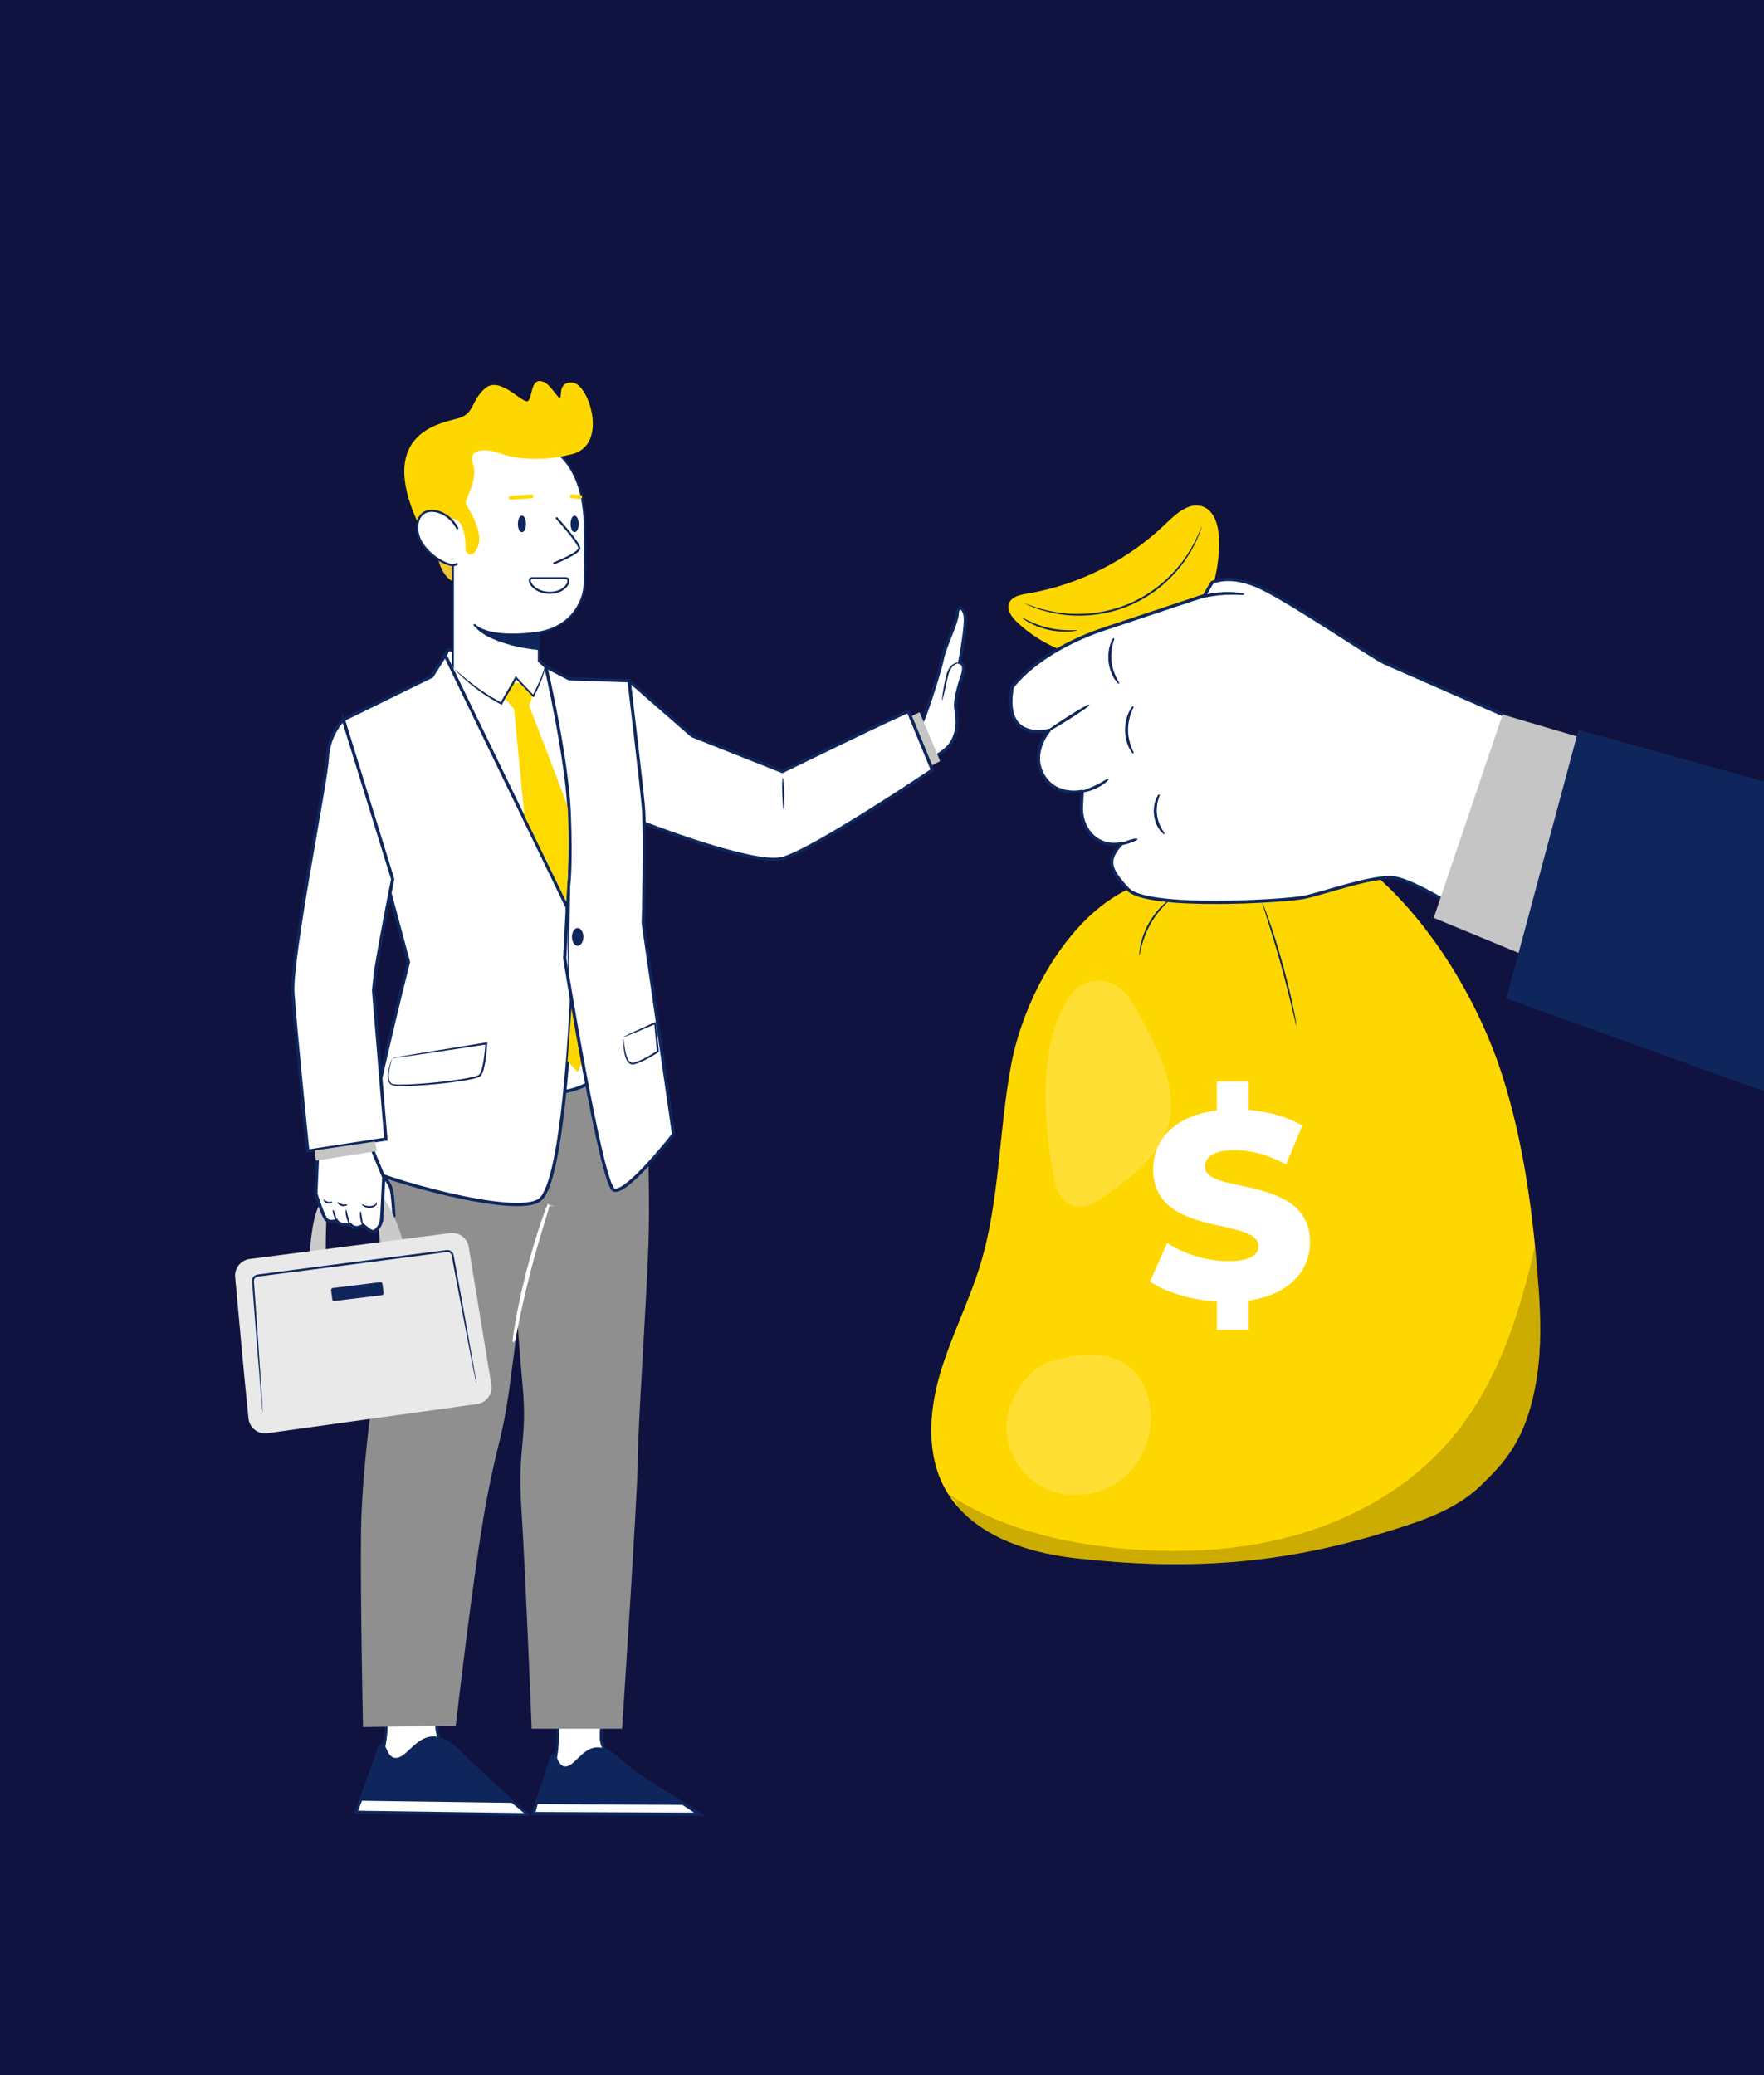 <?xml version="1.0" encoding="UTF-8"?>
<svg id="Capa_1" data-name="Capa 1" xmlns="http://www.w3.org/2000/svg" xmlns:xlink="http://www.w3.org/1999/xlink" viewBox="0 0 408 480">
  <defs>
    <style>
      .cls-1 {
        clip-path: url(#clippath);
      }

      .cls-2, .cls-3, .cls-4, .cls-5, .cls-6, .cls-7, .cls-8, .cls-9, .cls-10 {
        fill: none;
      }

      .cls-2, .cls-11, .cls-12, .cls-13, .cls-14, .cls-15, .cls-16, .cls-17, .cls-18, .cls-19, .cls-20, .cls-21 {
        stroke-width: 0px;
      }

      .cls-3 {
        stroke-width: .47px;
      }

      .cls-3, .cls-4, .cls-5, .cls-6, .cls-7, .cls-8, .cls-9, .cls-22 {
        stroke-linecap: round;
        stroke-linejoin: round;
      }

      .cls-3, .cls-5, .cls-23, .cls-8, .cls-9, .cls-24, .cls-22 {
        stroke: #0f265c;
      }

      .cls-4 {
        stroke: #ffda00;
        stroke-width: .9px;
      }

      .cls-5 {
        stroke-width: .57px;
      }

      .cls-23 {
        stroke-width: .25px;
      }

      .cls-23, .cls-24, .cls-10 {
        stroke-miterlimit: 10;
      }

      .cls-23, .cls-12 {
        fill: #0f265c;
      }

      .cls-6 {
        stroke: gold;
      }

      .cls-6, .cls-7 {
        stroke-width: .52px;
      }

      .cls-7 {
        stroke: #ecc731;
      }

      .cls-8 {
        stroke-width: .5px;
      }

      .cls-25 {
        opacity: .2;
      }

      .cls-9 {
        stroke-width: .67px;
      }

      .cls-24, .cls-17, .cls-22 {
        fill: #fff;
      }

      .cls-24, .cls-22 {
        stroke-width: .75px;
      }

      .cls-13 {
        fill: #10133f;
      }

      .cls-14 {
        fill: #cacaca;
      }

      .cls-15 {
        fill: #c5c5c5;
      }

      .cls-16 {
        fill: #8f8f8f;
      }

      .cls-18 {
        fill: #ffda00;
      }

      .cls-19 {
        fill: gold;
      }

      .cls-20 {
        fill: #ecc731;
      }

      .cls-21 {
        fill: #e9e9e9;
      }

      .cls-10 {
        stroke: #fff;
        stroke-width: .5px;
      }
    </style>
    <clipPath id="clippath">
      <path class="cls-2" d="m103.74,152.25l8.62,17.81,9.05-1.1,2.47-15.91,1.16.02,3.13,2.58-1.19-1.85s5.22-3.08,5.94-4.47,3.96-3.66,3.96-3.66l5.96-9.73,3.69-18.32s3.16-7.33,1.26-15.16c-1.9-7.83-3.43-12.13-3.43-12.13l-6.93-2.53-7.9-.51h-8.1l-11.54,1.07-10.49,2.59s-9.98,5.31-12.51,11.75-.25,15.79,2.02,23.37,14.83,26.17,14.83,26.17Z"/>
    </clipPath>
  </defs>
  <rect class="cls-13" x="-14.55" y="-9.38" width="437.09" height="498.75"/>
  <path class="cls-17" d="m128.96,401.59c.29,8.77-5.67,17.82-1.05,17.79,3.69-.03,24.18.27,29.72.23,5.54-.04-19.25-9.23-18.63-18.09.62-8.85-10.33-8.7-10.04.07"/>
  <path class="cls-5" d="m128.96,401.59c.29,8.77-5.67,17.82-1.05,17.79,3.69-.03,24.18.27,29.72.23,5.54-.04-19.25-9.23-18.63-18.09.62-8.85-10.33-8.7-10.04.07Z"/>
  <path class="cls-12" d="m143.63,407.35c3.24,3.13,14.61,9.78,14.61,9.78l-34.16-.19,3.41-10.21c1.08-2.37.87,2.18,3.31,2.15,3.33-.04,5.3-8.81,12.83-1.52"/>
  <path class="cls-5" d="m143.63,407.35c3.24,3.13,14.48,9.78,14.48,9.78l-34.03-.19,3.41-10.21c1.08-2.37.87,2.18,3.31,2.15,3.33-.04,5.3-8.81,12.83-1.52Z"/>
  <polygon class="cls-24" points="123.38 419.5 161.78 419.67 157.95 417.13 124.08 416.94 123.38 419.5"/>
  <polyline class="cls-17" points="139.08 401.23 139.56 390 129.34 386.96 129.05 402.71"/>
  <polyline class="cls-5" points="138.99 401.39 139.52 390.17 129.32 387.07 128.96 402.82"/>
  <path class="cls-17" d="m89.34,398.41c.13,10.24-7.05,20.66-1.66,20.73,4.31.06,22.82.32,29.28.41,6.46.09-16.85-10.66-15.91-20.98.94-10.32-11.84-10.4-11.71-.16"/>
  <path class="cls-9" d="m89.34,398.41c.13,10.24-7.05,20.66-1.66,20.73,4.31.06,22.82.32,29.28.41,6.46.09-16.85-10.66-15.91-20.98.94-10.32-11.84-10.4-11.71-.16Z"/>
  <path class="cls-12" d="m106.54,405.5c3.71,3.73,11.94,11.19,11.94,11.19l-34.99-.49,4.23-11.83c1.31-2.74.96,2.56,3.81,2.59,3.89.04,6.39-10.15,15.01-1.47"/>
  <path class="cls-9" d="m106.54,405.5c3.71,3.73,11.94,11.19,11.94,11.19l-34.99-.49,4.23-11.83c1.31-2.74.96,2.56,3.81,2.59,3.89.04,6.39-10.15,15.01-1.47Z"/>
  <polygon class="cls-17" points="82.33 419.18 122.15 419.73 118.47 416.69 83.49 416.21 82.33 419.18"/>
  <polygon class="cls-9" points="82.33 419.18 122.15 419.73 118.47 416.69 83.49 416.21 82.33 419.18"/>
  <polyline class="cls-17" points="101.04 398.75 101.09 383.96 89.39 383.23 89.29 400.27"/>
  <polyline class="cls-9" points="101.04 398.75 101.09 383.96 89.39 383.23 89.29 400.27"/>
  <path class="cls-19" d="m278.22,117.18c-3.11-1.14-6.16,1.59-8.53,3.9-8.76,8.49-20.14,14.24-32.18,16.24-1.61.27-3.52.69-4.11,2.21-.61,1.56.6,3.21,1.82,4.36,5.65,5.37,13.34,8.54,21.13,8.73l20.77-9.33c3.36-5.63,5.06-12.25,4.81-18.81-.11-2.9-.99-6.3-3.71-7.3Z"/>
  <path class="cls-19" d="m355.81,297.28c-1.21-16.51-3.38-33.05-8.44-48.81-5.06-15.76-15.76-34.75-30.51-47.11l-55.96,4.33c-14.1,6.78-24.16,25.29-27.04,40.67-2.88,15.38-2.59,31.37-7.17,46.33-2.65,8.64-6.86,16.74-9.36,25.42-2.49,8.68-3.09,18.47,1.31,26.36,5.72,10.26,18.25,14.63,29.93,15.94,25.78,2.9,47.5,1.55,72.29-6.13,7.71-2.39,15.73-4.95,21.53-10.57,5.09-4.94,10.85-10.41,13.09-25.23,1.06-7.01.86-14.14.34-21.21Z"/>
  <path class="cls-22" d="m234.14,158.94s5.59-8.23,21.46-13.53l22.96-7.64,1.76-3.01s4.09-2.29,11.44,1.24c7.35,3.53,25.88,16.17,28.52,17.35,2.65,1.18,32.93,14.41,32.93,14.41l-15.29,42.93s-10.88-7.06-15.58-7.64c-4.7-.59-16.38,3.64-20.79,4.52s-36.25,2.83-40.66-1.87c-4.41-4.7-5-6.76-1.47-10.59,0,0-4.56,1.39-7.66-2.84-1.23-1.68-1.74-3.79-1.63-5.87l.18-3.34s-6.17,1.47-9.12-3.82c-2.94-5.29,1.47-10.29,1.47-10.29,0,0-10.88,2.94-8.53-10Z"/>
  <path class="cls-23" d="m251.82,163.1c.07.1-1.99,1.53-4.59,3.17-2.6,1.65-4.76,2.9-4.83,2.79-.07-.1,1.99-1.52,4.59-3.17,2.6-1.65,4.76-2.9,4.83-2.79Z"/>
  <path class="cls-23" d="m256.28,180.26c.08.09-1.03,1.14-2.71,1.94-1.68.81-3.19,1.01-3.21.9-.03-.13,1.39-.52,3.02-1.3,1.63-.77,2.82-1.64,2.9-1.54Z"/>
  <path class="cls-23" d="m262.97,194.08c.04.12-.76.49-1.77.83-1.02.34-1.88.53-1.92.41-.05-.11.75-.49,1.77-.83,1.02-.34,1.89-.53,1.92-.41Z"/>
  <path class="cls-23" d="m262.08,174.19s-.46-.47-.9-1.41c-.44-.94-.84-2.36-.84-3.96,0-1.6.4-3.02.83-3.96.44-.95.86-1.44.9-1.41.06.04-.26.59-.6,1.53-.35.94-.68,2.31-.68,3.84,0,1.53.34,2.89.69,3.84.35.94.67,1.49.61,1.53Z"/>
  <path class="cls-23" d="m269.22,192.82s-.47-.31-.98-1.04c-.51-.73-1.02-1.88-1.2-3.24-.17-1.36.05-2.6.37-3.44.31-.84.65-1.28.69-1.25.07.03-.17.52-.39,1.34-.22.82-.38,2-.22,3.29.16,1.29.6,2.39,1.02,3.13.41.74.76,1.16.71,1.21Z"/>
  <path class="cls-23" d="m258.67,157.94s-.48-.4-.98-1.26c-.5-.86-1.01-2.16-1.17-3.68-.16-1.52.06-2.91.37-3.85.31-.95.65-1.46.69-1.44.14.04-.96,2.3-.62,5.24.29,2.95,1.84,4.93,1.71,4.99Z"/>
  <polygon class="cls-15" points="331.61 212.31 347.54 165.28 365.21 170.49 353.22 221.24 331.61 212.31"/>
  <polygon class="cls-12" points="348.41 230.94 365.1 168.82 409.02 181.06 409.02 252.79 348.41 230.94"/>
  <path class="cls-17" d="m288.8,300.85v6.79h-7.34v-6.55c-6.12-.43-11.93-2.2-15.48-4.65l3.98-8.93c3.79,2.51,9.18,4.22,14.13,4.22s6.97-1.41,6.97-3.49c0-6.79-24.35-1.84-24.35-17.74,0-6.73,4.83-12.42,14.74-13.64v-6.73h7.34v6.61c4.53.37,8.99,1.59,12.42,3.61l-3.73,8.99c-4.1-2.2-8.14-3.3-11.87-3.3-5.08,0-6.91,1.71-6.91,3.85,0,6.55,24.29,1.65,24.29,17.44,0,6.48-4.65,12.11-14.19,13.52Z"/>
  <path class="cls-12" d="m263.51,221.03s-.04-.87.23-2.24c.27-1.37.86-3.23,1.89-5.11,1.04-1.87,2.29-3.37,3.31-4.33,1.01-.96,1.74-1.43,1.77-1.4.11.11-2.67,2.23-4.69,5.94-2.06,3.68-2.36,7.17-2.51,7.14Z"/>
  <path class="cls-12" d="m299.9,237.46s-.14-.4-.32-1.13c-.19-.82-.44-1.86-.74-3.1-.62-2.62-1.51-6.23-2.61-10.19-1.1-3.96-2.2-7.51-3.01-10.08-.39-1.22-.71-2.24-.97-3.04-.23-.72-.34-1.12-.31-1.13.03-.01.2.37.47,1.07.28.7.66,1.73,1.1,3,.9,2.54,2.04,6.09,3.14,10.06,1.1,3.97,1.94,7.6,2.49,10.24.27,1.32.48,2.39.6,3.14.12.74.18,1.16.15,1.16Z"/>
  <path class="cls-12" d="m277.93,121.8s-.03.17-.13.49c-.11.32-.24.8-.49,1.38-.45,1.19-1.23,2.87-2.45,4.8-1.21,1.93-2.91,4.09-5.14,6.13-2.22,2.05-5,3.95-8.2,5.36-3.21,1.38-6.5,2.12-9.51,2.35-3.02.24-5.75.02-7.99-.42-2.24-.43-4.01-1-5.18-1.48-.6-.22-1.04-.45-1.34-.59-.3-.14-.46-.22-.45-.24.02-.04.66.24,1.86.66,1.19.43,2.95.95,5.18,1.33,2.22.39,4.93.57,7.9.32,2.97-.25,6.2-.99,9.36-2.35,3.15-1.39,5.89-3.25,8.1-5.25,2.21-2,3.92-4.11,5.15-6,1.24-1.89,2.05-3.54,2.55-4.7.5-1.16.74-1.82.78-1.81Z"/>
  <path class="cls-12" d="m249.15,145.79c0,.05-.72.23-1.94.3-1.21.07-2.91,0-4.72-.41-1.81-.41-3.38-1.08-4.44-1.67-1.06-.59-1.65-1.06-1.62-1.11.07-.13,2.58,1.55,6.15,2.34,3.56.83,6.55.39,6.56.54Z"/>
  <path class="cls-23" d="m287.64,137.47c-.01.15-3.23-.32-7.15.3-3.92.58-6.86,1.98-6.91,1.85-.02-.05.68-.46,1.9-.95,1.22-.49,2.96-1.03,4.95-1.34,1.99-.3,3.81-.31,5.12-.2,1.31.11,2.1.29,2.09.34Z"/>
  <path class="cls-12" d="m369.46,224.37c0,1.85-1.5,3.34-3.34,3.34s-3.34-1.5-3.34-3.34,1.5-3.34,3.34-3.34,3.34,1.5,3.34,3.34Z"/>
  <g class="cls-25">
    <path class="cls-11" d="m355.47,318.49c1.06-7.01.86-14.14.34-21.21-.22-3.02-.49-6.04-.79-9.06-3.68,16.44-8.96,32.64-19.89,45.22-9.01,10.37-21.39,17.53-34.56,21.4-13.18,3.88-27.15,4.6-40.83,3.38-14.19-1.26-28.56-4.77-40.39-12.6.11.17.21.35.32.51l1.27,1c.18.48.39.94.59,1.41,6.44,7.38,17.05,10.75,27.04,11.87,25.78,2.9,47.5,1.55,72.29-6.13,7.71-2.39,15.73-4.95,21.53-10.57,5.09-4.94,10.85-10.41,13.09-25.23Z"/>
  </g>
  <g class="cls-25">
    <path class="cls-17" d="m264.96,237.36c-1.32-2.57-2.8-5.27-4.64-7.52-3.38-4.11-9.65-3.95-12.73.38-7.68,10.79-6.37,30.22-3.55,43.38.34,1.61,1.11,3.12,2.35,4.19,3.24,2.78,6.6.72,9.33-1.22,6.15-4.36,12.7-9.35,14.59-16.64,1.99-7.67-1.73-15.53-5.35-22.58Z"/>
  </g>
  <g class="cls-25">
    <path class="cls-17" d="m265.91,324.82c-.57-3.27-2.08-6.45-4.63-8.57-4.93-4.07-12.24-3.21-18.34-1.28-3.97.95-9.38,7.26-10.06,13.61-.68,6.35,3.07,12.87,8.81,15.66,5.74,2.79,13.05,1.8,17.99-2.25,4.93-4.05,7.33-10.89,6.23-17.18Z"/>
  </g>
  <g>
    <g>
      <path class="cls-22" d="m211,167.91s1.44,1.11,2.55-1.55c1.11-2.66,3.88-11.3,4.43-14.07.55-2.77,3.43-8.42,3.43-10.42s1.99-1.55,1.88,1.77c-.11,3.32-1.33,9.64-1.33,9.64,0,0,1.66,0,.55,3.21-1.11,3.21-1.66,5.98-1.44,7.42s.89,4.43-.78,7.53c-1.66,3.1-6.65,4.76-6.65,4.76,0,0-2.55-2.66-2.66-8.31Z"/>
      <path class="cls-12" d="m217.88,162.02s.02-.59.15-1.53c.13-.94.36-2.23.68-3.65.16-.71.35-1.4.66-1.98.3-.59.74-1.03,1.17-1.28.9-.53,1.58-.27,1.54-.23,0,.08-.63-.04-1.37.49-.36.26-.72.66-.98,1.21-.26.54-.43,1.19-.59,1.89-.64,2.81-1.09,5.12-1.27,5.08Z"/>
    </g>
    <polygon class="cls-15" points="210.02 166.01 212.7 164.76 217.45 176.05 214.75 177.49 210.02 166.01"/>
    <path class="cls-22" d="m210.11,164.59c-.8,0-29.15,13.86-29.15,13.86l-20.87-8.26-14.6-12.74,3.29,32.87s25.27,9.89,32.04,8.29c6.77-1.59,34.85-20.49,34.85-20.49l-5.57-13.53Z"/>
    <path class="cls-12" d="m181.27,187.23c-.12,0-.27-1.64-.34-3.66-.06-2.03-.01-3.67.11-3.68.12,0,.27,1.64.34,3.66.06,2.03.01,3.67-.11,3.68Z"/>
  </g>
  <path class="cls-16" d="m88.53,266.33l-2.53,58.19s-2.35,16.52-2.5,29.98c-.17,15.82.46,44.99.46,44.99l21.46-.3s4.05-35.57,6.97-51.35c2.99-16.2,3.81-13.91,5.93-30.5,2.02-15.81,9.03-67.64,9.03-67.64l-38.83,16.64Z"/>
  <path class="cls-16" d="m110.36,239.37l38.44-1.92s1.81,33.09,1.18,50.52c-.51,14.3-2.47,42.53-2.47,49.85s-3.63,62.05-3.63,62.05h-20.91s-1.38-35.23-2.36-50.61c-.98-15.38,1.47-15.63.24-29.06s-1.71-24.42-2.44-25.88c-.73-1.47-8.06-54.94-8.06-54.94Z"/>
  <g>
    <path class="cls-24" d="m102.54,152.44l1.09-2.16,20.96,2.39,2.86,2.67s11.79,40.39,11.37,41.1c-.42.71.81,51.6.81,51.6-7.48,6.69-15.72,5.16-24.14,1.59l-4.63-71.41-8.32-20.76v-5.02Z"/>
    <path class="cls-24" d="m102.98,151.56l-3.09,4.87-20.47,10.05,15.05,56.05s-11.61,45.86-9.75,47.71c1.86,1.86,34.92,11.73,40.23,7.22,5.31-4.51,7.05-42.61,7.31-47.92.27-5.31-1.1-19.73-1.1-19.73l-28.2-58.25Z"/>
    <polygon class="cls-19" points="131.27 245.48 133.61 248.01 134.75 245.48 132.29 231.58 131.27 245.48"/>
    <path class="cls-24" d="m126.26,154.22l5.4,2.8,13.83.44s2.73,22.78,3.29,28.88c.57,6.1,0,27.25,0,27.25l7.02,48.79s-10.88,13.96-13.8,12.89c-2.92-1.06-11.38-53.59-11.38-53.59l.84-16.34s.73-4.65.19-17.39c-.53-12.74-5.41-33.73-5.41-33.73Z"/>
    <path class="cls-12" d="m131.67,227.93s-.04-.14-.07-.42c-.03-.33-.07-.74-.11-1.23-.06-1.07-.13-2.61-.16-4.52-.06-3.82-.02-9.09.06-14.91.08-5.82.17-11.09.19-14.91,0-1.91,0-3.45-.02-4.51-.01-.49-.02-.89-.03-1.23,0-.28,0-.43.02-.43.02,0,.04.14.07.42.03.33.07.74.11,1.23.06,1.07.13,2.61.16,4.52.06,3.82.02,9.09-.06,14.92-.08,5.82-.17,11.09-.19,14.9,0,1.91,0,3.45.02,4.52.01.49.02.89.03,1.23,0,.28,0,.43-.02.43Z"/>
    <path class="cls-12" d="m90.72,244.76s.13-.04.4-.1c.32-.06.71-.13,1.2-.22,1.11-.19,2.64-.45,4.53-.77,3.94-.64,9.38-1.52,15.6-2.53l.27-.04-.02.27c-.14,2.02-.3,4.15-.92,6.3-.18.47-.3.98-.81,1.37-.49.25-.95.36-1.42.48-.94.22-1.87.38-2.78.53-1.83.28-3.6.49-5.29.66-3.38.33-6.44.54-9.02.49-.65-.04-1.26-.01-1.86-.24-.62-.28-.82-.94-.88-1.44-.1-1.05.11-1.93.28-2.63.18-.7.36-1.23.49-1.58.13-.35.22-.54.23-.53.01.01-.04.19-.15.56-.1.36-.26.9-.41,1.6-.14.69-.31,1.57-.2,2.55.07.47.26,1.01.74,1.21.48.18,1.13.17,1.75.19,2.55,0,5.6-.24,8.97-.58,1.68-.18,3.45-.39,5.27-.68.91-.15,1.83-.31,2.75-.53.45-.11.93-.24,1.3-.43.27-.2.47-.69.61-1.12.59-2.05.76-4.2.91-6.19l.25.23c-6.19.93-11.6,1.75-15.53,2.34-1.91.27-3.46.49-4.59.65-.51.07-.92.12-1.24.16-.29.03-.44.05-.45.04Z"/>
    <path class="cls-12" d="m144.14,239.89s.72-.41,2-1.01c1.28-.6,3.12-1.43,5.29-2.4l.26-.11.03.28c.18,1.75.38,3.69.59,5.74.03.27.05.54.08.79v.13s-.1.07-.1.07c-1.53,1.02-3.05,1.86-4.53,2.45-.38.14-.72.28-1.12.36-.41.11-.86-.03-1.16-.27-.58-.53-.76-1.21-.93-1.77-.28-1.16-.33-2.12-.37-2.77-.01-.28-.02-.53-.03-.75,0-.17-.02-.25,0-.26.04-.02.13.35.21,1,.09.65.19,1.59.5,2.7.17.54.39,1.17.86,1.57.24.17.54.27.86.18.33-.07.69-.22,1.05-.35,1.42-.59,2.93-1.44,4.42-2.44l-.1.21c-.02-.25-.05-.52-.08-.79-.2-2.05-.38-4-.55-5.75l.28.17c-2.19.94-4.04,1.72-5.36,2.26-1.31.54-2.08.83-2.1.79Z"/>
    <path class="cls-12" d="m134.93,216.71c0,1.14-.59,2.06-1.32,2.06s-1.32-.92-1.32-2.06.59-2.06,1.32-2.06,1.32.92,1.32,2.06Z"/>
  </g>
  <path class="cls-24" d="m88.44,271.59s1.55,1.99,1.99,3.24c.44,1.26.68,6.41.68,6.41,0,0-1.07.66-2.23-2.25-1.16-2.91-1.4-4.31-1.4-4.31l.95-3.1Z"/>
  <path class="cls-14" d="m71.42,299.11s-.5-19.16,3.64-21.86c4.14-2.7,10.08-4.9,12.13-2.3,2.05,2.6,4.37,6.62,5.65,11.05,1.28,4.43,1.83,11.38,1.83,11.38l-5.11.12s-2.3-18.85-4.2-21.43c-1.91-2.57-9.36.71-9.76,4.18-.4,3.47-.23,18.76-.23,18.76l-3.95.1Z"/>
  <path class="cls-21" d="m57.47,328.1c-.82-7.82-2.39-25.09-3.08-32.69-.19-2.07,1.3-3.92,3.36-4.19l46.35-5.99c2.07-.27,3.98,1.15,4.31,3.21l5.23,31.86c.35,2.15-1.13,4.16-3.28,4.46l-48.51,6.76c-2.17.3-4.16-1.25-4.38-3.43Z"/>
  <path class="cls-24" d="m88.29,281.75l.47-9.44-3.99-9.63-11.26,2.95-.46,10.49s1.56,4.95,2.34,5.9c.78.95,2.42.31,2.42.31.84,1.39,3.24.95,3.24.95,1.14,1.43,3,.16,3,.16,0,0,1.56,1.51,2.3,1.44.26-.03.53-.22.79-.47.7-.71,1.09-1.67,1.14-2.67Z"/>
  <path class="cls-12" d="m77,279.86c.11-.03.37.48.57,1.14.21.67.28,1.23.17,1.27-.11.03-.37-.48-.57-1.14-.21-.67-.28-1.23-.17-1.27Z"/>
  <path class="cls-12" d="m80,279.8c.12-.01.29.8.55,1.77.26.98.51,1.76.4,1.81-.1.05-.54-.69-.8-1.7-.27-1.01-.26-1.87-.15-1.88Z"/>
  <path class="cls-12" d="m83.4,280.2c.12,0,.19.72.33,1.6.14.87.29,1.58.18,1.62-.11.04-.45-.64-.59-1.56-.15-.92-.03-1.67.08-1.66Z"/>
  <path class="cls-12" d="m76.89,277.96s-.05.18-.25.3c-.2.12-.55.2-.92.12-.37-.09-.64-.32-.77-.52-.13-.2-.14-.35-.09-.38.1-.06.41.36.96.49.54.13,1.01-.1,1.07,0Z"/>
  <path class="cls-12" d="m80.36,278.62s-.08.17-.31.28c-.23.11-.6.16-.98.07-.38-.09-.69-.3-.85-.5-.16-.2-.2-.36-.16-.39.1-.07.47.34,1.1.48.62.16,1.14-.05,1.2.05Z"/>
  <path class="cls-12" d="m87.05,278.11c.04-.05.26.26-.02.66-.28.35-.81.59-1.43.64-.62.04-1.17-.16-1.49-.39-.33-.23-.46-.45-.42-.48.07-.09.81.53,1.89.45.52-.03,1-.22,1.23-.42.24-.21.19-.45.24-.46Z"/>
  <path class="cls-12" d="m110.16,319.94s-.03-.09-.08-.27c-.04-.21-.1-.47-.17-.8-.15-.74-.36-1.78-.62-3.1-.52-2.73-1.27-6.62-2.19-11.41-.46-2.41-.96-5.05-1.49-7.88-.27-1.42-.54-2.88-.83-4.39-.07-.38-.14-.76-.21-1.14l-.11-.57c-.04-.16-.11-.3-.22-.43-.21-.25-.55-.38-.88-.33-.4.05-.8.1-1.2.16-6.44.84-13.5,1.76-20.92,2.73-7.42.95-14.5,1.86-20.93,2.69-.4.07-.83.06-1.09.22-.28.16-.48.47-.5.79.03.73.1,1.55.15,2.3.11,1.53.21,3.02.32,4.46.2,2.87.39,5.55.56,8,.33,4.87.59,8.82.78,11.59.08,1.34.14,2.4.19,3.15.01.34.03.61.04.82,0,.19,0,.28,0,.28s-.02-.09-.05-.28c-.02-.21-.05-.48-.08-.82-.07-.75-.16-1.81-.28-3.15-.22-2.77-.54-6.72-.93-11.58-.19-2.45-.4-5.13-.62-8-.11-1.44-.22-2.93-.34-4.46-.05-.78-.13-1.51-.16-2.36.02-.47.3-.91.71-1.15.2-.12.46-.18.66-.2l.6-.08c6.44-.84,13.51-1.76,20.93-2.73,7.42-.95,14.49-1.86,20.93-2.69.4-.05.8-.1,1.2-.15.47-.06.96.13,1.26.49.15.18.26.39.31.61l.11.59c.07.38.14.76.21,1.14.28,1.51.54,2.98.8,4.4.51,2.84.99,5.48,1.43,7.89.86,4.8,1.55,8.7,2.04,11.44.23,1.33.4,2.37.53,3.11.05.33.09.6.13.81.03.18.03.28.03.28Z"/>
  <rect class="cls-12" x="76.66" y="297.25" width="11.97" height="3.03" rx=".45" ry=".45" transform="translate(-35.89 12.34) rotate(-7.02)"/>
  <path class="cls-24" d="m79.42,166.48s-3.45,3.3-3.72,8.95c-.27,5.65-8.49,45.99-7.96,54.21.53,8.23,3.45,36.62,3.45,36.62l18.05-2.77-2.84-34.37.45-4.26c1.59-9.82,3.98-21.5,3.98-21.5l-11.41-36.89Z"/>
  <polygon class="cls-15" points="86.69 263.88 72.81 266.02 72.83 266.26 73.05 268.47 87.17 266.26 86.69 263.88"/>
  <path class="cls-12" d="m90.83,203.37s-.01.17-.06.49c-.06.36-.15.83-.25,1.42-.23,1.28-.57,3.07-.98,5.32-.41,2.29-.9,5.03-1.46,8.14-.26,1.56-.54,3.21-.83,4.95-.07.43-.15.87-.21,1.31-.05.45-.09.9-.14,1.35-.09.91-.19,1.84-.29,2.79v-.04c.34,4.1.72,8.58,1.11,13.25.63,7.79,1.22,15.04,1.71,21.12v.18s-.16.03-.16.03c-5.41.8-9.92,1.46-13.11,1.93-1.55.22-2.78.39-3.66.51-.4.05-.72.09-.97.12-.22.02-.33.03-.33.02,0,0,.11-.04.33-.08.25-.05.56-.1.96-.18.88-.15,2.1-.35,3.65-.61,3.19-.51,7.68-1.23,13.09-2.09l-.16.2c-.51-6.07-1.12-13.33-1.78-21.11-.38-4.67-.75-9.15-1.08-13.25v-.02s0-.02,0-.02c.1-.95.2-1.88.3-2.8.05-.46.1-.91.15-1.36.06-.45.15-.89.22-1.32.31-1.73.6-3.39.87-4.95.57-3.12,1.1-5.86,1.56-8.13.46-2.24.83-4.03,1.1-5.3.13-.59.24-1.05.32-1.41.08-.32.12-.48.13-.48Z"/>
  <path class="cls-10" d="m126.89,278.7s-.09.45-.33,1.24c-.27.87-.61,1.99-1.03,3.34-.87,2.82-2.01,6.73-3.13,11.08-1.12,4.36-1.99,8.34-2.59,11.23-.28,1.38-.52,2.53-.7,3.42-.17.81-.27,1.25-.3,1.25-.03,0,.02-.46.13-1.28.11-.82.3-2,.56-3.45.52-2.91,1.35-6.91,2.47-11.28,1.12-4.37,2.32-8.27,3.26-11.07.47-1.4.87-2.53,1.17-3.3.29-.77.47-1.19.5-1.18Z"/>
  <g class="cls-1">
    <g>
      <path class="cls-20" d="m101.67,129.56s.98,4.15,3.73,4.86c2.75.7,1.43-9.35,1.43-9.35l-5.16,4.49Z"/>
      <path class="cls-7" d="m101.67,129.56s.98,4.15,3.73,4.86c2.75.7,1.43-9.35,1.43-9.35l-5.16,4.49Z"/>
      <path class="cls-17" d="m127,159.94c-2.74-1.4,1.15.39-2.36-.88v-21.11c0-5.49-4.45-9.95-9.95-9.95-5.49,0-9.95,4.45-9.95,9.95v20.81c-4.54,1.33,1.54.19-2.08,1.74,0,0,6.72,5.91,16.76,11.17l10.09-9.88"/>
      <path class="cls-3" d="m129.51,161.79c-2.14-2.17-1.36-1.47-4.87-2.73v-21.11c0-5.49-4.45-9.95-9.95-9.95-5.49,0-9.95,4.45-9.95,9.95v20.81"/>
      <path class="cls-12" d="m110.34,141.56c3.22-2.96,8.51-4.24,14.26-4.43v13.22c-8.31-.69-18.39-4.74-14.26-8.78"/>
      <path class="cls-17" d="m104.75,141.52v-14.74s-4.03-1.2-5.56-6.31c-3.91-13.08,7.51-16.83,7.51-16.83,13.27-3.73,19.77-.35,19.77-.35,0,0,8.1,2.68,8.73,16.98,0,0,.32,14.84-.17,16.44,0,0-1.22,8.84-11.95,9.8,0,0-9.8,1.37-13.31-1.94"/>
      <path class="cls-3" d="m104.75,141.52v-14.74s-4.03-1.2-5.56-6.31c-3.91-13.08,7.51-16.83,7.51-16.83,13.27-3.73,19.77-.35,19.77-.35,0,0,8.1,2.68,8.73,16.98,0,0,.32,14.84-.17,16.44,0,0-1.22,8.84-11.95,9.8,0,0-9.8,1.37-13.31-1.94"/>
      <path class="cls-12" d="m132.21,121.19c0,.92.31,1.67.7,1.67s.69-.75.69-1.67-.31-1.67-.69-1.67-.7.75-.7,1.67"/>
      <path class="cls-3" d="m132.21,121.19c0,.92.31,1.67.7,1.67s.69-.75.69-1.67-.31-1.67-.69-1.67-.7.75-.7,1.67Z"/>
      <path class="cls-12" d="m120.02,121.19c0,.92.31,1.67.7,1.67s.7-.75.7-1.67-.31-1.67-.7-1.67-.7.75-.7,1.67"/>
      <path class="cls-3" d="m120.02,121.19c0,.92.31,1.67.7,1.67s.7-.75.7-1.67-.31-1.67-.7-1.67-.7.75-.7,1.67Z"/>
      <path class="cls-17" d="m123.04,133.75h7.84c1.44,0,.29,3.37-3.72,3.37-4.01,0-5.52-3.37-4.12-3.37"/>
      <path class="cls-3" d="m123.04,133.75h7.84c1.44,0,.29,3.37-3.72,3.37-4.01,0-5.52-3.37-4.12-3.37Z"/>
      <path class="cls-17" d="m128.77,119.86s5.23,5.74,5.23,6.94-5.83,3.49-5.83,3.49"/>
      <path class="cls-3" d="m128.77,119.86s5.23,5.74,5.23,6.94-5.83,3.49-5.83,3.49"/>
      <path class="cls-4" d="m118.11,115.14l4.81-.34m11.28.14l-1.94-.14"/>
      <path class="cls-19" d="m104.13,119.82s2.1-.66,3.11,2.25c1.01,2.91.67,5.24.67,5.24,0,0,1.16,2.14,2.42-1.07,1.26-3.21-2.29-8.69-2.83-9.61-.54-.92,2.97-5.48,1.64-9.31-1.33-3.84,3.29-3.88,6.17-2.82,2.88,1.06,8.86,2.35,16.98.29,8.12-2.06,3.62-15.7.15-16.02-3.48-.31-1.9,3.49-2.9,3.52-1,.03-2.46-3.69-4.59-3.89-2.13-.2-1.45,4.48-3.01,4.68-1.56.2-6.42-5.73-9.51-3.1-3.09,2.63-2.48,5.41-5.57,6.76-3.09,1.35-21.21,2.19-8.79,26.53l6.05-3.43Z"/>
      <path class="cls-6" d="m104.13,119.82s2.1-.66,3.11,2.25c1.01,2.91.67,5.24.67,5.24,0,0,1.16,2.14,2.42-1.07,1.26-3.21-2.29-8.69-2.83-9.61-.54-.92,2.97-5.48,1.64-9.31-1.33-3.84,3.29-3.88,6.17-2.82,2.88,1.06,8.86,2.35,16.98.29,8.12-2.06,3.62-15.7.15-16.02-3.48-.31-1.9,3.49-2.9,3.52-1,.03-2.46-3.69-4.59-3.89-2.13-.2-1.45,4.48-3.01,4.68-1.56.2-6.42-5.73-9.51-3.1-3.09,2.63-2.48,5.41-5.57,6.76-3.09,1.35-21.21,2.19-8.79,26.53l6.05-3.43Z"/>
      <path class="cls-17" d="m105.64,130.48c-.4.23-.89.3-1.46.16-3.19-.81-6.96-4.11-7.56-7.3-.66-3.56,1.28-5.83,4.47-5.02,2.16.55,3.7,2.05,4.67,3.84"/>
      <path class="cls-8" d="m105.64,130.48c-.4.23-.89.3-1.46.16-3.19-.81-6.96-4.11-7.56-7.3-.66-3.56,1.28-5.83,4.47-5.02,2.16.55,3.7,2.05,4.67,3.84"/>
    </g>
  </g>
  <path class="cls-18" d="m118.9,164.03l2.4,24.69,9.66,19.83s.97-11.51.34-21.9c-.03-.5-8.93-23.44-8.93-23.44l-3.46.83Z"/>
  <path class="cls-18" d="m116.53,161.29c.21.2,2.37,2.74,2.37,2.74l3.35-.39.95-2.73-2.94-3-1.83.13-1.9,3.24Z"/>
  <path class="cls-12" d="m126.26,153.76s-.01.2-.09.55c-.08.36-.21.88-.42,1.53-.39,1.31-1.17,3.13-2.21,5.24l-.12.24-.19-.19c-1.21-1.26-2.58-2.69-4.05-4.22l.36-.05c-.47.97-1.04,1.92-1.62,2.89-.63,1.06-1.25,2.09-1.76,3.1l-.1.2-.2-.11c-3.39-1.81-6.09-3.84-7.9-5.41-.9-.78-1.6-1.45-2.06-1.92-.46-.47-.69-.74-.68-.76.02-.02.29.21.78.65.49.43,1.21,1.06,2.13,1.81,1.84,1.5,4.55,3.47,7.92,5.24l-.3.1c.51-1.05,1.13-2.08,1.76-3.14.58-.97,1.14-1.91,1.61-2.85l.14-.28.22.23c1.45,1.54,2.8,2.98,4,4.26l-.31.05c1.08-2.1,1.89-3.86,2.34-5.15.46-1.28.67-2.03.72-2.02Z"/>
</svg>
